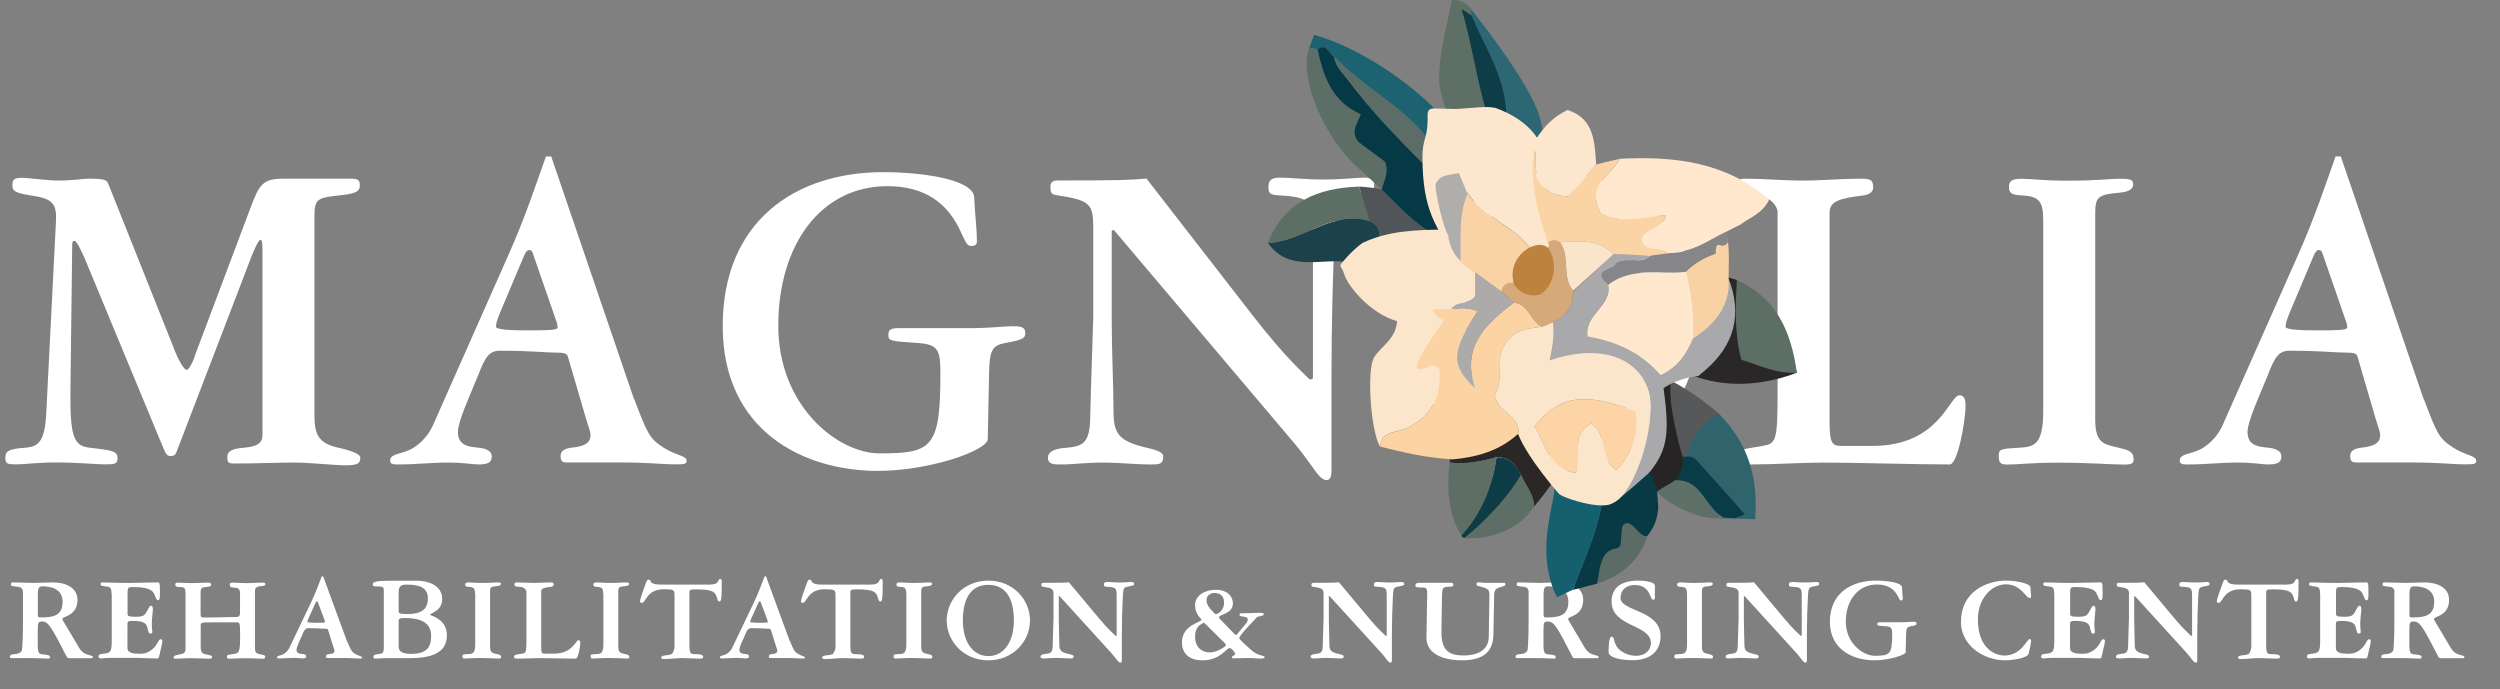 <?xml version="1.0" encoding="UTF-8"?><svg id="a" xmlns="http://www.w3.org/2000/svg" width="237.16" height="65.36" viewBox="0 0 237.16 65.36"><rect x="0" y="0" width="237.16" height="65.36" fill="#808080" stroke="none"/><defs><style>.b{fill:#f9d3a5;}.c{fill:#f8d2a5;}.d{fill:#fad4a5;}.e{fill:#fff;}.f{fill:#ffe8ce;}.g{fill:#fcd4a5;}.h{fill:#fcd4a3;}.i{fill:#fbe5ca;}.j{fill:#fbe6cc;}.k{fill:#fce6cd;}.l{fill:#30646c;}.m{fill:#acabaa;}.n{fill:#a9a9ab;}.o{fill:#b0adad;}.p{fill:#bd823d;}.q{fill:#d5a979;}.r{fill:#15606f;}.s{fill:#083a46;}.t{fill:#063946;}.u{fill:#0e3d48;}.v{fill:#0e3c46;}.w{fill:#1c6270;}.x{fill:#1b414b;}.y{fill:#093c47;}.z{fill:#868688;}.aa{fill:#5b6d66;}.ab{fill:#5a6c65;}.ac{fill:#565859;}.ad{fill:#5c6e66;}.ae{fill:#2a2728;}.af{fill:#2a2726;}.ag{fill:#2c6773;}.ah{fill:#262425;}.ai{fill:#5e6f66;}.aj{fill:#5e6e65;}.ak{fill:#5d6f67;}.al{fill:#5d6e66;}.am{fill:#5d6e65;}.an{fill:#4f5559;}</style></defs><g><path class="e" d="M16.5,33.1c.42,1.01,.92,1.98,1.21,1.98,.38,0,1.09-2.11,.67-1.06l5.43-14.43c.79-2.11,1.17-2.64,3.05-2.64h6.43c.75,0,.84,.18,.84,.66,0,.44-.17,.75-1.88,.92-2.09,.22-2.42,.31-2.42,1.94v19.01c0,1.85,.5,2.6,2.26,2.99,1.42,.31,2.09,.66,2.09,.92,0,.57-.21,.75-1.42,.75-1.04,0-3.34-.26-4.85-.26-1.59,0-3.55,.09-5.68,.09-.5,0-.67-.04-.67-.62s.5-.79,1.63-.88c1.5-.13,1.71-.66,1.71-1.19V23.94c0-.88-.04-1.19-.17-1.19-.21,0-.63,.88-1.21,2.46l-6.77,17.65c-.13,.35-.29,.4-.58,.4-.33,0-.46-.22-.71-.84l-7.19-17.34c-.33-.84-.96-2.24-1.21-2.24-.21,0-.21,.26-.21,.44l-.17,13.95c-.04,4.31,.38,5.06,1.8,5.24,2.3,.26,2.67,.35,2.67,1.01,0,.57-.33,.57-1.29,.57-.79,0-2.42-.18-4.55-.18-1.84,0-2.8,.18-3.84,.18-.71,0-.96-.04-.96-.57,0-.66,.17-.88,1.92-1.01,1.13-.09,1.84-.48,1.96-3.3l.92-18.17c.08-1.67-.29-2.16-2.38-2.46-1.67-.26-1.75-.48-1.75-1.01,0-.4,.08-.66,.88-.66,.71,0,2.38,.26,3.47,.26,1.34,0,2.38-.18,2.8-.18,1.67,0,1.8,.13,1.96,.53l6.23,15.62Z"/><path class="e" d="M60.16,37.85c1.25,3.26,1.42,3.74,2.8,4.62,1.17,.75,2.17,.75,2.17,1.23,0,.31-.17,.35-1,.35-1.42,0-2.38-.18-5.31-.18h-5.01c-.38,0-.63-.04-.63-.62,0-.48,.38-.7,1.09-.79,.96-.09,1.75-.35,1.75-1.14,0-.44-.25-.97-.42-1.58l-1.71-5.85c-.08-.31-.21-.44-1.13-.44-1.04,0-2.42-.18-5.31-.18-1.04,0-1.42,.57-2.09,2.33-.75,1.85-1.92,4.36-1.92,5.37,0,1.28,.96,1.41,1.96,1.5,.42,.04,1.25,.18,1.25,.84,0,.57-.38,.75-1.29,.75-.5,0-1.34-.18-2.88-.18-1.67,0-2.92,.18-4.76,.18-.42,0-.71-.04-.71-.35,0-.75,1.17-.57,2.21-1.23,.84-.53,1.46-1.28,1.84-2.11l7.14-16.11c1.63-3.65,2.63-6.73,3.59-9.42h.5l7.85,23.01Zm-9.65-13.91c-.08-.22-.25-.22-.33-.22-.17,0-.38,.26-.5,.62l-2.3,5.46c-.17,.44-.33,.84-.33,1.19,0,.31,1.63,.35,3.01,.35,1.63,0,2.84,0,2.84-.26,0-.18-.04-.35-.08-.48l-2.3-6.64Z"/><path class="e" d="M93.71,41.63c-.04,1.14-5.6,3.04-10.44,3.04-7.1,0-14.71-3.83-14.71-13.73s6.81-14.61,15.25-14.61c3.38,0,8.56,.62,8.61,2.42,.04,1.41,.25,2.77,.25,4.18,0,.26-.17,.4-.5,.4-.38,0-.46-.09-1.04-1.36-1.17-2.6-3.3-4.31-6.94-4.31-6.35,0-10.36,5.59-10.36,13.25s5.68,12.1,9.61,12.1c4.93,0,5.77-.48,5.77-7.48,0-2.24-.13-2.86-2.13-2.99-2.76-.18-2.8-.22-2.8-.79,0-.48,.21-.62,1.04-.62h6.81c1.75,0,3.13-.18,3.84-.18,.75,0,1.29,0,1.29,.66,0,.44-.17,.62-1.84,.92-1.21,.22-1.55,.57-1.59,2.73l-.13,6.38Z"/><path class="e" d="M103.7,21.3c0-2.02-.5-2.33-3.38-2.77-.58-.09-.67-.18-.67-.79,0-.31,.08-.62,.67-.62,5.93,0,6.85-.04,8.44-.18l10.11,13.03c3.09,3.96,4.55,5.19,5.14,5.81,.17,.18,.25,.22,.33,.22,.12,0,.21-.09,.21-.18v-14.13c0-2.68-.29-2.99-3.34-3.17-.75-.04-.88-.22-.88-.75s.12-.92,1.09-.92,2.55,.18,3.89,.18c2.26,0,3.43-.18,4.09-.18s.96,.18,.96,.7c0,.44-.08,.53-2.3,.97-1.13,.22-1.3,.7-1.42,3.08-.21,4.27-.33,9.24-.33,14.3v8.76c0,.7-.21,.88-.46,.88-.75,0-1.21-1.28-3.09-3.52l-17.05-20.15c-.08-.09-.25-.04-.25,.09v8.14c0,3.48,.17,6.25,.17,8.89,0,2.16,.5,2.86,3.13,3.48,1.17,.26,1.59,.48,1.59,.84,0,.75-.42,.75-1.17,.75-1.5,0-2.97-.18-4.51-.18-1.75,0-2.84,.18-4.01,.18-.71,0-1.25,0-1.25-.66,0-.48,.5-.84,1.71-.92,1.55-.13,2.26-.4,2.3-2.82,.04-2.42,.29-9.07,.29-9.59v-8.76Z"/><path class="e" d="M147.45,16.33c8.27,0,13.79,6.87,13.79,14.17s-5.52,14.17-13.79,14.17-13.79-6.87-13.79-14.17,5.51-14.17,13.79-14.17Zm0,26.84c4.93,0,8.44-4.75,8.44-12.67,0-9.07-3.51-12.67-8.44-12.67s-8.44,3.61-8.44,12.67c0,7.92,3.51,12.67,8.44,12.67Z"/><path class="e" d="M168.63,20.07c0-.35-.58-1.54-2.21-1.54-1.46,0-1.67-.44-1.67-.88,0-.48,.25-.7,.75-.7,1.84,0,3.68,.18,5.52,.18s3.68-.18,5.51-.18c.88,0,1.17,.09,1.17,.84,0,.31-.25,.66-.92,.75-2.09,.26-3.22,.48-3.22,1.63v19.67c0,2.24,.21,2.46,1.17,2.46h2.92c6.35,0,7.27-4.8,8.23-4.8,.29,0,.58,.13,.58,.97,0,1.5-.75,5.59-1.5,5.59-3.26,0-9.07-.18-12.03-.18-1.88,0-4.6,.18-6.89,.18-1.09,0-1.5,0-1.5-.75,0-.7,1.29-.75,2.67-1.01,1.29-.22,1.42-.44,1.42-5.28V20.07Z"/><path class="e" d="M193.83,21c0-1.8-.29-2.38-2-2.46-1.04-.04-1.25-.26-1.25-.79s.21-.79,1.17-.79,2.13,.18,4.18,.18c3.38,0,3.89-.18,5.26-.18,1,0,1.17,.13,1.17,.53s-.33,.7-1.3,.79c-2.13,.18-2.3,.44-2.3,2.11v19.36c0,2.29,.75,2.38,2.26,2.73,.88,.22,1.38,.35,1.38,1.06,0,.4-.08,.53-.96,.53-1.13,0-3.22-.18-6.27-.18-2.38,0-3.68,.18-4.85,.18-.63,0-.71-.31-.71-.84,0-.62,.17-.66,1.84-.75,1.42-.09,2.38-.13,2.38-3.48V21Z"/><path class="e" d="M229.93,37.85c1.25,3.26,1.42,3.74,2.8,4.62,1.17,.75,2.17,.75,2.17,1.23,0,.31-.17,.35-1,.35-1.42,0-2.38-.18-5.31-.18h-5.01c-.38,0-.63-.04-.63-.62,0-.48,.38-.7,1.09-.79,.96-.09,1.75-.35,1.75-1.14,0-.44-.25-.97-.42-1.58l-1.71-5.85c-.08-.31-.21-.44-1.13-.44-1.04,0-2.42-.18-5.31-.18-1.04,0-1.42,.57-2.09,2.33-.75,1.85-1.92,4.36-1.92,5.37,0,1.28,.96,1.41,1.96,1.5,.42,.04,1.25,.18,1.25,.84,0,.57-.38,.75-1.29,.75-.5,0-1.34-.18-2.88-.18-1.67,0-2.92,.18-4.76,.18-.42,0-.71-.04-.71-.35,0-.75,1.17-.57,2.21-1.23,.84-.53,1.46-1.28,1.84-2.11l7.14-16.11c1.63-3.65,2.63-6.73,3.59-9.42h.5l7.85,23.01Zm-9.65-13.91c-.08-.22-.25-.22-.33-.22-.17,0-.38,.26-.5,.62l-2.3,5.46c-.17,.44-.33,.84-.33,1.19,0,.31,1.63,.35,3.01,.35,1.63,0,2.84,0,2.84-.26,0-.18-.04-.35-.08-.48l-2.3-6.64Z"/></g><g><path class="e" d="M2.18,56.2c0-.35-.2-.5-.42-.53-.68-.07-.72-.08-.72-.22,0-.17,.06-.2,.24-.2,.52,0,1.69,.05,1.92,.05,.19,0,1.33-.05,1.84-.05,1.05,0,2.31,.41,2.31,1.66,0,1.53-1.43,1.56-1.43,1.79,0,.09,.04,.15,.11,.27l1.51,2.54c.2,.33,.48,.5,.73,.58,.48,.13,.53,.14,.53,.22,0,.09-.01,.13-.12,.13h-2.12c-.08,0-.18-.04-.23-.13-.22-.43-.46-.88-.53-1.02-1.1-2.17-1.37-2.33-1.81-2.33-.36,0-.41,.05-.41,.97v1.3c0,.6,.11,.81,.35,.83,.69,.07,.81,.12,.81,.26,0,.13-.06,.16-.19,.16-.42,0-.67-.05-1.72-.05H1.2c-.23,0-.26-.01-.26-.14,0-.15,.11-.21,.37-.23,.23-.02,.79-.05,.79-.54,0-.24,.08-.62,.08-2.62v-2.7Zm1.41,2.12c0,.22,.06,.25,.22,.25,1.07,0,2.13-.06,2.13-1.48,0-1.27-1.17-1.47-1.93-1.47-.37,0-.42,.27-.42,.81v1.89Z"/><path class="e" d="M10.58,56.35c0-.28,0-.67-.38-.7-.61-.06-.66-.11-.66-.23,0-.14,.05-.17,.24-.17,.52,0,1.05,.05,2.52,.05,.77,0,1.58-.05,2.61-.05,.24,0,.26,.02,.26,.97,0,.45,0,.72-.18,.72-.19,0-.2-.34-.44-.73-.22-.35-.89-.52-1.9-.52-.53,0-.55,.04-.55,.68v1.82c0,.24,.05,.32,.77,.32s.84-.15,.99-.39c.19-.28,.29-.66,.47-.66s.17,.31,.17,.34c0,.27-.1,.9-.1,1.35,0,.48,.05,.69,.05,.79,0,.11-.04,.16-.18,.16s-.17-.05-.3-.6c-.08-.35-.33-.6-1.39-.6-.44,0-.49,.06-.49,.35v2.25c0,.43,.58,.52,1.13,.52,.5,0,.67-.08,.91-.21,.84-.46,.84-1.17,1.11-1.17,.16,0,.16,.12,.16,.22,0,.16-.14,.62-.19,.9-.05,.26-.13,.7-.23,.7-1.03,0-1.49-.05-1.95-.05h-2.56c-.59,0-.75,.05-.85,.05-.16,0-.28-.04-.28-.18,0-.23,.26-.23,.36-.25,.79-.09,.9-.13,.9-1.3v-4.4Z"/><path class="e" d="M19.03,61.33c0,.66,.31,.7,.43,.73,.61,.12,.65,.15,.65,.25,0,.13-.04,.18-.29,.18-.2,0-.92-.05-1.81-.05-.67,0-1.04,.05-1.38,.05-.12,0-.16-.06-.16-.16s.07-.15,.63-.26c.28-.05,.5-.13,.5-.52v-5.3c0-.33-.04-.56-.48-.56-.4,0-.49-.06-.49-.23,0-.15,.05-.19,.23-.19,.36,0,.83,.05,1.33,.05,.41,0,1.02-.05,1.44-.05,.24,0,.4,.01,.4,.2,0,.15-.14,.19-.56,.22-.37,.04-.44,.16-.44,.52v1.99c0,.32,.06,.38,.23,.38,1.69,0,2.43-.05,3.16-.05,.3,0,.35-.19,.35-.35v-1.92c0-.6-.48-.48-.77-.54-.12-.02-.2-.09-.2-.26,0-.13,.07-.19,.29-.19,.36,0,.83,.05,1.33,.05,.41,0,1.02-.05,1.44-.05,.25,0,.31,.01,.31,.14,0,.26-.52,.13-.79,.28-.11,.06-.19,.16-.19,.34v5.34c0,.42,0,.61,.5,.7,.37,.07,.47,.09,.47,.26,0,.14-.07,.16-.3,.16-.33,0-.71-.05-1.38-.05-.89,0-1.59,.05-1.76,.05-.14,0-.19-.06-.19-.21,0-.13,.02-.15,.47-.21,.71-.09,.78-.15,.78-1.77,0-1.21-.04-1.26-.31-1.26h-2.58c-.74,0-.85,.02-.85,.32v1.98Z"/><path class="e" d="M32.93,60.82c.36,.87,.41,1,.8,1.23,.34,.2,.62,.2,.62,.33,0,.08-.05,.09-.29,.09-.41,0-.68-.05-1.52-.05h-1.44c-.11,0-.18-.01-.18-.16,0-.13,.11-.19,.31-.21,.28-.02,.5-.09,.5-.31,0-.12-.07-.26-.12-.42l-.49-1.56c-.02-.08-.06-.12-.32-.12-.3,0-.69-.05-1.52-.05-.3,0-.41,.15-.6,.62-.22,.49-.55,1.16-.55,1.43,0,.34,.28,.38,.56,.4,.12,.01,.36,.05,.36,.22,0,.15-.11,.2-.37,.2-.14,0-.38-.05-.83-.05-.48,0-.84,.05-1.37,.05-.12,0-.2-.01-.2-.09,0-.2,.34-.15,.63-.33,.24-.14,.42-.34,.53-.56l2.05-4.29c.47-.97,.75-1.79,1.03-2.51h.14l2.25,6.14Zm-2.77-3.71c-.02-.06-.07-.06-.1-.06-.05,0-.11,.07-.14,.16l-.66,1.46c-.05,.12-.1,.22-.1,.32,0,.08,.47,.09,.86,.09,.47,0,.81,0,.81-.07,0-.05-.01-.09-.02-.13l-.66-1.77Z"/><path class="e" d="M39.49,55.08c1.15,0,2.46,.46,2.46,1.76,0,1.14-1.15,1.31-1.15,1.48,0,.09,1.59,.35,1.59,1.95,0,1.34-.92,2.16-3.46,2.16h-2.12c-.53,0-.91,.05-1.2,.05-.17,0-.18-.07-.18-.19,0-.15,.11-.21,.38-.23,.57-.05,.6-.15,.6-.74v-5.27c0-.33-.04-.42-.58-.42-.42,0-.47-.04-.47-.2,0-.33,.73-.34,2.18-.34h1.94Zm-1.67,2.89c0,.18,0,.28,.83,.28,1.62,0,1.94-.69,1.94-1.49,0-1.15-1.02-1.3-2.06-1.3-.5,0-.71,.18-.71,.69v1.82Zm0,3.37c0,.4,.25,.69,1.15,.69,1.49,0,1.93-.6,1.93-1.7,0-1.43-1.26-1.7-2.49-1.7-.5,0-.59,.07-.59,.28v2.43Z"/><path class="e" d="M45.06,56.33c0-.48-.08-.63-.57-.66-.3-.01-.36-.07-.36-.21s.06-.21,.34-.21,.61,.05,1.2,.05c.97,0,1.11-.05,1.51-.05,.29,0,.34,.04,.34,.14s-.1,.19-.37,.21c-.61,.05-.66,.12-.66,.56v5.16c0,.61,.22,.63,.65,.73,.25,.06,.4,.09,.4,.28,0,.11-.02,.14-.28,.14-.32,0-.92-.05-1.8-.05-.68,0-1.05,.05-1.39,.05-.18,0-.2-.08-.2-.22,0-.16,.05-.18,.53-.2,.41-.02,.68-.04,.68-.93v-4.8Z"/><path class="e" d="M49.92,56.08c0-.09-.17-.41-.64-.41-.42,0-.48-.12-.48-.23,0-.13,.07-.19,.22-.19,.53,0,1.05,.05,1.58,.05s1.05-.05,1.58-.05c.25,0,.34,.02,.34,.22,0,.08-.07,.18-.26,.2-.6,.07-.92,.13-.92,.43v5.25c0,.6,.06,.66,.34,.66h.84c1.82,0,2.08-1.28,2.36-1.28,.08,0,.17,.04,.17,.26,0,.4-.22,1.49-.43,1.49-.93,0-2.6-.05-3.45-.05-.54,0-1.32,.05-1.98,.05-.31,0-.43,0-.43-.2,0-.19,.37-.2,.77-.27,.37-.06,.41-.12,.41-1.41v-4.52Z"/><path class="e" d="M57.22,56.33c0-.48-.08-.63-.57-.66-.3-.01-.36-.07-.36-.21s.06-.21,.34-.21,.61,.05,1.2,.05c.97,0,1.11-.05,1.51-.05,.29,0,.34,.04,.34,.14s-.1,.19-.37,.21c-.61,.05-.66,.12-.66,.56v5.16c0,.61,.22,.63,.65,.73,.25,.06,.4,.09,.4,.28,0,.11-.02,.14-.28,.14-.32,0-.92-.05-1.8-.05-.68,0-1.05,.05-1.39,.05-.18,0-.2-.08-.2-.22,0-.16,.05-.18,.53-.2,.41-.02,.68-.04,.68-.93v-4.8Z"/><path class="e" d="M67.25,55.46c1.15,0,.75-.54,1.08-.54,.1,0,.14,.07,.14,.33,0,1.69-.07,1.81-.23,1.81-.1,0-.14-.07-.18-.19-.18-.75-.42-.96-2.08-.96-.5,0-.58,.05-.58,.28v5.04c0,.58,.06,.82,.4,.82,.71,0,.91,.09,.91,.25,0,.16-.12,.18-.35,.18-.37,0-1.26-.05-1.63-.05-.57,0-1.16,.09-1.74,.09-.24,0-.26-.06-.26-.15,0-.26,.62-.15,.98-.32,.13-.06,.28-.47,.28-.67v-4.8c0-.63-.02-.66-.92-.68-1.74-.05-1.78,1.29-2.18,1.29-.14,0-.17-.06-.17-.13,0-.29,.32-1.07,.54-1.71,.11-.32,.16-.36,.29-.36,.32,0-.12,.47,1.17,.47h4.53Z"/><path class="e" d="M74.94,60.82c.36,.87,.41,1,.8,1.23,.34,.2,.62,.2,.62,.33,0,.08-.05,.09-.29,.09-.41,0-.68-.05-1.52-.05h-1.44c-.11,0-.18-.01-.18-.16,0-.13,.11-.19,.31-.21,.28-.02,.5-.09,.5-.31,0-.12-.07-.26-.12-.42l-.49-1.56c-.02-.08-.06-.12-.32-.12-.3,0-.69-.05-1.52-.05-.3,0-.41,.15-.6,.62-.22,.49-.55,1.16-.55,1.43,0,.34,.28,.38,.56,.4,.12,.01,.36,.05,.36,.22,0,.15-.11,.2-.37,.2-.14,0-.38-.05-.83-.05-.48,0-.84,.05-1.37,.05-.12,0-.2-.01-.2-.09,0-.2,.34-.15,.63-.33,.24-.14,.42-.34,.53-.56l2.05-4.29c.47-.97,.75-1.79,1.03-2.51h.14l2.25,6.14Zm-2.77-3.71c-.02-.06-.07-.06-.1-.06-.05,0-.11,.07-.14,.16l-.66,1.46c-.05,.12-.1,.22-.1,.32,0,.08,.47,.09,.86,.09,.47,0,.81,0,.81-.07,0-.05-.01-.09-.02-.13l-.66-1.77Z"/><path class="e" d="M82.52,55.46c1.15,0,.75-.54,1.08-.54,.1,0,.14,.07,.14,.33,0,1.69-.07,1.81-.23,1.81-.1,0-.14-.07-.18-.19-.18-.75-.42-.96-2.08-.96-.5,0-.58,.05-.58,.28v5.04c0,.58,.06,.82,.4,.82,.71,0,.91,.09,.91,.25,0,.16-.12,.18-.35,.18-.37,0-1.26-.05-1.63-.05-.58,0-1.16,.09-1.74,.09-.24,0-.26-.06-.26-.15,0-.26,.62-.15,.98-.32,.13-.06,.28-.47,.28-.67v-4.8c0-.63-.02-.66-.92-.68-1.74-.05-1.79,1.29-2.18,1.29-.14,0-.17-.06-.17-.13,0-.29,.32-1.07,.54-1.71,.11-.32,.16-.36,.29-.36,.32,0-.12,.47,1.17,.47h4.53Z"/><path class="e" d="M85.97,56.33c0-.48-.08-.63-.57-.66-.3-.01-.36-.07-.36-.21s.06-.21,.34-.21,.61,.05,1.2,.05c.97,0,1.11-.05,1.51-.05,.29,0,.33,.04,.33,.14s-.1,.19-.37,.21c-.61,.05-.66,.12-.66,.56v5.16c0,.61,.22,.63,.65,.73,.25,.06,.4,.09,.4,.28,0,.11-.02,.14-.28,.14-.32,0-.92-.05-1.8-.05-.68,0-1.05,.05-1.39,.05-.18,0-.2-.08-.2-.22,0-.16,.05-.18,.53-.2,.41-.02,.68-.04,.68-.93v-4.8Z"/><path class="e" d="M93.76,55.08c2.37,0,3.95,1.83,3.95,3.78s-1.58,3.78-3.95,3.78-3.95-1.83-3.95-3.78,1.58-3.78,3.95-3.78Zm0,7.16c1.41,0,2.42-1.27,2.42-3.38,0-2.42-1.01-3.38-2.42-3.38s-2.42,.96-2.42,3.38c0,2.11,1.01,3.38,2.42,3.38Z"/><path class="e" d="M99.95,56.41c0-.54-.14-.62-.97-.74-.17-.02-.19-.05-.19-.21,0-.08,.02-.17,.19-.17,1.7,0,1.96-.01,2.42-.05l2.9,3.47c.89,1.06,1.31,1.38,1.47,1.55,.05,.05,.07,.06,.1,.06,.04,0,.06-.02,.06-.05v-3.77c0-.72-.08-.8-.96-.84-.22-.01-.25-.06-.25-.2s.04-.25,.31-.25,.73,.05,1.11,.05c.65,0,.98-.05,1.17-.05s.28,.05,.28,.19c0,.12-.02,.14-.66,.26-.32,.06-.37,.19-.41,.82-.06,1.14-.1,2.46-.1,3.81v2.33c0,.19-.06,.24-.13,.24-.22,0-.35-.34-.89-.94l-4.89-5.37s-.07-.01-.07,.02v2.17c0,.93,.05,1.67,.05,2.37,0,.58,.14,.76,.9,.93,.34,.07,.46,.13,.46,.22,0,.2-.12,.2-.34,.2-.43,0-.85-.05-1.29-.05-.5,0-.81,.05-1.15,.05-.2,0-.36,0-.36-.18,0-.13,.14-.22,.49-.25,.44-.04,.65-.11,.66-.75,.01-.64,.08-2.42,.08-2.56v-2.33Z"/><path class="e" d="M118,62.43c-.38,0-.62,.02-.89,.02-.23,0-.25-.01-.25-.06,0-.22,.3-.18,.3-.36,0-.14-.31-.55-.53-.55-.29,0-.87,1.16-2.56,1.16-1.43,0-1.95-.84-1.95-1.68,0-1.7,1.86-1.92,1.86-2.17,0-.12-.61-.45-.61-1.4,0-.87,.89-1.44,1.95-1.44,1.38,0,1.64,.9,1.64,1.28,0,1.03-1.32,1.02-1.32,1.35,0,.05,.04,.09,.11,.16l1.35,1.4c.06,.05,.11,.09,.14,.09,.06,0,.13-.08,.18-.14l.72-.87c.12-.13,.23-.28,.23-.47,0-.11-.07-.16-.17-.2-.28-.09-.61-.04-.61-.23,0-.12,.02-.14,.19-.14,.59,0,1.56-.05,1.7-.05,.07,0,.42,.01,.42,.12,0,.21-.55,.19-.67,.31l-.74,.79c-.5,.52-.93,1.04-.93,1.18,0,.13,.61,.65,1.13,1.13,.65,.61,1.28,.48,1.28,.69,0,.11-.29,.13-.46,.13-.25,0-.52-.05-.72-.05h-.79Zm-3.77-3.37c-.58,.26-.86,.61-.86,1.35,0,.96,.61,1.48,1.4,1.48,.68,0,1.48-.54,1.53-.69,.01-.04-.01-.08-.02-.09l-2.05-2.04Zm.91-.95c.06,.06,.11,.15,.19,.15,.28,0,.79-.43,.79-1.06,.01-.93-.73-.95-.92-.95-.43,0-.75,.32-.75,.67,0,.41,.32,.87,.69,1.18Z"/><path class="e" d="M125.57,56.41c0-.54-.14-.62-.97-.74-.17-.02-.19-.05-.19-.21,0-.08,.02-.17,.19-.17,1.7,0,1.96-.01,2.42-.05l2.9,3.47c.89,1.06,1.31,1.38,1.47,1.55,.05,.05,.07,.06,.1,.06,.04,0,.06-.02,.06-.05v-3.77c0-.72-.08-.8-.96-.84-.22-.01-.25-.06-.25-.2s.04-.25,.31-.25,.73,.05,1.11,.05c.65,0,.98-.05,1.17-.05s.28,.05,.28,.19c0,.12-.02,.14-.66,.26-.32,.06-.37,.19-.41,.82-.06,1.14-.1,2.46-.1,3.81v2.33c0,.19-.06,.24-.13,.24-.22,0-.35-.34-.89-.94l-4.89-5.37s-.07-.01-.07,.02v2.17c0,.93,.05,1.67,.05,2.37,0,.58,.14,.76,.9,.93,.34,.07,.46,.13,.46,.22,0,.2-.12,.2-.34,.2-.43,0-.85-.05-1.29-.05-.5,0-.81,.05-1.15,.05-.2,0-.36,0-.36-.18,0-.13,.14-.22,.49-.25,.44-.04,.65-.11,.66-.75,.01-.64,.08-2.42,.08-2.56v-2.33Z"/><path class="e" d="M135.39,56.27c.01-.35-.05-.53-.37-.53-.74,0-.75-.06-.75-.2,0-.23,.2-.25,.42-.25h2.93c.22,0,.25,.06,.25,.21,0,.12-.04,.14-.41,.16-.59,.01-.66,.05-.67,1.04l-.05,3.13c-.04,1.97,.79,2.35,2.13,2.35,1.2,0,2.34-.45,2.36-1.76l.06-3.95c.01-.43-.04-.62-.8-.81-.37-.09-.43-.12-.43-.22,0-.12,.05-.2,.23-.2,.17,0,.38,.05,.57,.05h1.84c.1,0,.1,.08,.1,.13,0,.14-.02,.15-.38,.25-.52,.14-.67,.28-.68,.81l-.07,3.74c-.04,1.67-1.02,2.42-3.02,2.42-.99,0-3.37-.25-3.33-2.19l.07-4.18Z"/><path class="e" d="M145.02,56.2c0-.35-.2-.5-.42-.53-.68-.07-.72-.08-.72-.22,0-.17,.06-.2,.24-.2,.52,0,1.69,.05,1.92,.05,.19,0,1.33-.05,1.84-.05,1.05,0,2.31,.41,2.31,1.66,0,1.53-1.43,1.56-1.43,1.79,0,.09,.04,.15,.11,.27l1.51,2.54c.2,.33,.48,.5,.73,.58,.48,.13,.53,.14,.53,.22,0,.09-.01,.13-.12,.13h-2.12c-.08,0-.18-.04-.23-.13-.22-.43-.46-.88-.53-1.02-1.1-2.17-1.37-2.33-1.81-2.33-.36,0-.41,.05-.41,.97v1.3c0,.6,.11,.81,.35,.83,.69,.07,.81,.12,.81,.26,0,.13-.06,.16-.19,.16-.42,0-.67-.05-1.72-.05h-1.64c-.23,0-.26-.01-.26-.14,0-.15,.11-.21,.37-.23,.23-.02,.79-.05,.79-.54,0-.24,.08-.62,.08-2.62v-2.7Zm1.41,2.12c0,.22,.06,.25,.22,.25,1.07,0,2.13-.06,2.13-1.48,0-1.27-1.17-1.47-1.93-1.47-.37,0-.42,.27-.42,.81v1.89Z"/><path class="e" d="M156.98,56.71c0,.13-.05,.19-.16,.19-.3,0-.26-1.4-1.7-1.4-1.08,0-1.39,.68-1.39,1.22,0,1.3,3.8,1.12,3.8,3.65,0,.83-.41,2.26-2.69,2.26-1.04,0-2.24-.25-2.24-.75s.01-1.48,.29-1.48,.16,.56,.58,1.07c.29,.35,.96,.74,1.69,.74,1.01,0,1.45-.6,1.45-1.21,0-1.79-3.73-1.49-3.73-3.94,0-1.2,.8-1.98,2.49-1.98,.86,0,1.62,.16,1.62,.48v1.15Z"/><path class="e" d="M160.03,56.33c0-.48-.08-.63-.57-.66-.3-.01-.36-.07-.36-.21s.06-.21,.34-.21,.61,.05,1.2,.05c.97,0,1.11-.05,1.51-.05,.29,0,.33,.04,.33,.14s-.1,.19-.37,.21c-.61,.05-.66,.12-.66,.56v5.16c0,.61,.22,.63,.65,.73,.25,.06,.4,.09,.4,.28,0,.11-.02,.14-.28,.14-.32,0-.92-.05-1.8-.05-.68,0-1.05,.05-1.39,.05-.18,0-.2-.08-.2-.22,0-.16,.05-.18,.53-.2,.41-.02,.68-.04,.68-.93v-4.8Z"/><path class="e" d="M164.94,56.41c0-.54-.14-.62-.97-.74-.17-.02-.19-.05-.19-.21,0-.08,.02-.17,.19-.17,1.7,0,1.96-.01,2.42-.05l2.9,3.47c.89,1.06,1.31,1.38,1.47,1.55,.05,.05,.07,.06,.1,.06,.04,0,.06-.02,.06-.05v-3.77c0-.72-.08-.8-.96-.84-.22-.01-.25-.06-.25-.2s.04-.25,.31-.25,.73,.05,1.11,.05c.65,0,.98-.05,1.17-.05s.28,.05,.28,.19c0,.12-.02,.14-.66,.26-.32,.06-.37,.19-.41,.82-.06,1.14-.1,2.46-.1,3.81v2.33c0,.19-.06,.24-.13,.24-.22,0-.35-.34-.89-.94l-4.89-5.37s-.07-.01-.07,.02v2.17c0,.93,.05,1.67,.05,2.37,0,.58,.14,.76,.9,.93,.34,.07,.46,.13,.46,.22,0,.2-.12,.2-.34,.2-.43,0-.85-.05-1.29-.05-.5,0-.81,.05-1.15,.05-.2,0-.36,0-.36-.18,0-.13,.14-.22,.49-.25,.44-.04,.65-.11,.66-.75,.01-.64,.08-2.42,.08-2.56v-2.33Z"/><path class="e" d="M180.81,61.83c-.01,.31-1.61,.81-3,.81-2.04,0-4.22-1.02-4.22-3.66s1.95-3.9,4.37-3.9c.97,0,2.46,.16,2.47,.65,.01,.38,.07,.74,.07,1.12,0,.07-.05,.11-.14,.11-.11,0-.13-.02-.3-.36-.33-.69-.95-1.15-1.99-1.15-1.82,0-2.97,1.49-2.97,3.53s1.63,3.23,2.75,3.23c1.41,0,1.65-.13,1.65-2,0-.6-.04-.76-.61-.8-.79-.05-.8-.06-.8-.21,0-.13,.06-.17,.3-.17h1.95c.5,0,.9-.05,1.1-.05,.22,0,.37,0,.37,.18,0,.12-.05,.16-.53,.25-.35,.06-.44,.15-.46,.73l-.04,1.7Z"/><path class="e" d="M186.03,58.98c0-2.86,2.42-3.9,4.3-3.9,.97,0,2.22,.27,2.28,.61,.02,.15,.07,.8,.07,.9,0,.08-.02,.14-.16,.14-.33,0-.8-1.3-2.23-1.3-1.34,0-2.66,1.33-2.66,3.32,0,3.04,1.92,3.44,2.5,3.44,1.64,0,2.14-1.57,2.42-1.57,.08,0,.13,.11,.13,.2,0,.13-.17,.93-.23,1.17-.12,.48-1.69,.65-2.24,.65-2.04,0-4.19-1.41-4.19-3.66Z"/><path class="e" d="M194.87,56.35c0-.28,0-.67-.38-.7-.61-.06-.66-.11-.66-.23,0-.14,.05-.17,.24-.17,.51,0,1.05,.05,2.52,.05,.77,0,1.58-.05,2.61-.05,.24,0,.26,.02,.26,.97,0,.45,0,.72-.18,.72-.19,0-.2-.34-.44-.73-.22-.35-.89-.52-1.91-.52-.53,0-.55,.04-.55,.68v1.82c0,.24,.05,.32,.77,.32s.84-.15,.99-.39c.19-.28,.29-.66,.47-.66s.17,.31,.17,.34c0,.27-.1,.9-.1,1.35,0,.48,.05,.69,.05,.79,0,.11-.04,.16-.18,.16s-.17-.05-.3-.6c-.08-.35-.34-.6-1.39-.6-.44,0-.49,.06-.49,.35v2.25c0,.43,.58,.52,1.13,.52,.5,0,.67-.08,.91-.21,.84-.46,.84-1.17,1.11-1.17,.16,0,.16,.12,.16,.22,0,.16-.14,.62-.19,.9-.05,.26-.13,.7-.23,.7-1.03,0-1.49-.05-1.95-.05h-2.56c-.59,0-.75,.05-.85,.05-.16,0-.28-.04-.28-.18,0-.23,.26-.23,.36-.25,.79-.09,.9-.13,.9-1.3v-4.4Z"/><path class="e" d="M201.97,56.41c0-.54-.14-.62-.97-.74-.17-.02-.19-.05-.19-.21,0-.08,.02-.17,.19-.17,1.7,0,1.96-.01,2.42-.05l2.9,3.47c.89,1.06,1.31,1.38,1.47,1.55,.05,.05,.07,.06,.1,.06,.04,0,.06-.02,.06-.05v-3.77c0-.72-.08-.8-.96-.84-.22-.01-.25-.06-.25-.2s.04-.25,.31-.25,.73,.05,1.11,.05c.65,0,.98-.05,1.17-.05s.28,.05,.28,.19c0,.12-.02,.14-.66,.26-.32,.06-.37,.19-.41,.82-.06,1.14-.1,2.46-.1,3.81v2.33c0,.19-.06,.24-.13,.24-.22,0-.35-.34-.89-.94l-4.89-5.37s-.07-.01-.07,.02v2.17c0,.93,.05,1.67,.05,2.37,0,.58,.14,.76,.9,.93,.34,.07,.46,.13,.46,.22,0,.2-.12,.2-.34,.2-.43,0-.85-.05-1.29-.05-.5,0-.81,.05-1.15,.05-.2,0-.36,0-.36-.18,0-.13,.14-.22,.49-.25,.44-.04,.65-.11,.66-.75,.01-.64,.08-2.42,.08-2.56v-2.33Z"/><path class="e" d="M216.83,55.46c1.15,0,.75-.54,1.08-.54,.1,0,.14,.07,.14,.33,0,1.69-.07,1.81-.23,1.81-.1,0-.14-.07-.18-.19-.18-.75-.42-.96-2.08-.96-.5,0-.58,.05-.58,.28v5.04c0,.58,.06,.82,.4,.82,.71,0,.91,.09,.91,.25,0,.16-.12,.18-.35,.18-.37,0-1.26-.05-1.63-.05-.58,0-1.16,.09-1.74,.09-.24,0-.26-.06-.26-.15,0-.26,.62-.15,.98-.32,.13-.06,.28-.47,.28-.67v-4.8c0-.63-.02-.66-.92-.68-1.74-.05-1.78,1.29-2.18,1.29-.14,0-.17-.06-.17-.13,0-.29,.32-1.07,.54-1.71,.11-.32,.16-.36,.29-.36,.32,0-.12,.47,1.17,.47h4.53Z"/><path class="e" d="M220.09,56.35c0-.28,0-.67-.38-.7-.61-.06-.66-.11-.66-.23,0-.14,.05-.17,.24-.17,.51,0,1.05,.05,2.52,.05,.77,0,1.58-.05,2.61-.05,.24,0,.26,.02,.26,.97,0,.45,0,.72-.18,.72-.19,0-.2-.34-.44-.73-.22-.35-.89-.52-1.91-.52-.53,0-.55,.04-.55,.68v1.82c0,.24,.05,.32,.77,.32s.84-.15,.99-.39c.19-.28,.29-.66,.47-.66s.17,.31,.17,.34c0,.27-.1,.9-.1,1.35,0,.48,.05,.69,.05,.79,0,.11-.04,.16-.18,.16s-.17-.05-.3-.6c-.08-.35-.34-.6-1.39-.6-.44,0-.49,.06-.49,.35v2.25c0,.43,.58,.52,1.13,.52,.5,0,.67-.08,.91-.21,.84-.46,.84-1.17,1.11-1.17,.16,0,.16,.12,.16,.22,0,.16-.14,.62-.19,.9-.05,.26-.13,.7-.23,.7-1.03,0-1.49-.05-1.95-.05h-2.56c-.59,0-.75,.05-.85,.05-.16,0-.28-.04-.28-.18,0-.23,.26-.23,.36-.25,.79-.09,.9-.13,.9-1.3v-4.4Z"/><path class="e" d="M227.16,56.2c0-.35-.2-.5-.42-.53-.68-.07-.72-.08-.72-.22,0-.17,.06-.2,.24-.2,.51,0,1.69,.05,1.92,.05,.19,0,1.33-.05,1.84-.05,1.05,0,2.31,.41,2.31,1.66,0,1.53-1.43,1.56-1.43,1.79,0,.09,.04,.15,.11,.27l1.51,2.54c.2,.33,.48,.5,.73,.58,.48,.13,.53,.14,.53,.22,0,.09-.01,.13-.12,.13h-2.12c-.08,0-.18-.04-.23-.13-.22-.43-.46-.88-.53-1.02-1.1-2.17-1.37-2.33-1.81-2.33-.36,0-.41,.05-.41,.97v1.3c0,.6,.11,.81,.35,.83,.69,.07,.81,.12,.81,.26,0,.13-.06,.16-.19,.16-.42,0-.67-.05-1.73-.05h-1.64c-.23,0-.26-.01-.26-.14,0-.15,.11-.21,.37-.23,.23-.02,.79-.05,.79-.54,0-.24,.08-.62,.08-2.62v-2.7Zm1.41,2.12c0,.22,.06,.25,.22,.25,1.07,0,2.13-.06,2.13-1.48,0-1.27-1.17-1.47-1.93-1.47-.37,0-.42,.27-.42,.81v1.89Z"/></g><path class="al" d="M124.21,4.52c.26,.05,.52,.1,.77,.16,.56,2.54,1.34,4.94,4.1,6.16-.32,.9-1.02,1.66-.19,2.65,.76,.57,1.7,1.26,2.49,1.85,.43,1.09-.16,1.85-.29,2.67-.6-.21,.6,.21,0,0-.62-.59-1.79-1.69-2.24-2.08-3.11-2.69-5.72-8.44-4.65-11.41Z"/><path class="w" d="M124.65,3.3c4.16,1.13,9.73,4.77,12.79,8.47,.83,.75,2.96,2.51,2.97,4.05,0,.47-.45,1.44-.44,1.91-.89-.32-1.79-.65-2.72-.98-1.62-5.71-7.16-7.55-10.66-11.36-.54-.23-.67-1.38-1.6-.71-.26-.05-.52-.1-.77-.16,.15-.41,.29-.81,.44-1.22Z"/><path class="ai" d="M141.76,12.89c-.38,1.26-.5,2.66-1.81,3.42,.82-1.66-.69-2.21-1.48-3.1-.84-.95-1.89-4.43-1.93-5.32-.11-2.69,.7-5.24,1.19-7.87,1.05-.11,1.62,.47,2.09,1.21-.07,.09-.14,.16-.23,.23-.2-.07-.39-.15-.59-.19-.04,0-.19,.17-.17,.23,1.05,3.78,1.48,7.73,2.94,11.4Z"/><path class="ag" d="M145.12,12.62c-1.62,.48-1.5-.58-2.25-.88,.26-3.87-3.09-9.5-3.29-10.3s0-.42,.23-.23c.11,.14,4.66,5.79,6.03,9.25,.29,.74,1.29,3.98-.73,2.15Z"/><path class="x" d="M130.76,22.75c-.84,.91-2.47,.69-2.96,2.09-2.57-.33-5.53,.99-7.52-1.79,3.33-.13,6.03-3.14,9.62-2.1,.82,.34,1.08,.96,.86,1.8Z"/><path class="am" d="M129.9,20.95c-3.59-1.05-6.29,1.96-9.62,2.1,1.54-3.95,4.75-5.21,8.65-5.35,.32,1.08,.65,2.17,.97,3.25Z"/><path class="an" d="M129.9,20.95c-.32-1.08-.65-2.17-.97-3.25,.39,.02,1.57,.1,2.16,.31,2.26,2.14,4.25,4.72,7.74,4.92,.27,.5,.54,1,.81,1.5-2.88-1.01-5.76-1.98-8.89-1.68,.22-.84-.04-1.45-.86-1.8Z"/><path class="t" d="M138.83,22.93c-3.5-.2-5.48-2.78-7.74-4.92,.13-.82,.72-1.58,.29-2.67-.8-.59-1.73-1.29-2.49-1.85-.83-.99-.13-1.75,.19-2.65-2.76-1.22-3.54-3.62-4.1-6.16,.94-.67,1.07,.48,1.6,.71,.09,.92,.78,1.49,1.28,2.17,3.32,4.45,7.43,8.16,11.3,12.09-.11,1.09-.22,2.19-.33,3.29Z"/><path class="aa" d="M139.17,19.64c-3.87-3.93-7.98-7.65-11.3-12.09-.51-.68-1.19-1.24-1.28-2.17,3.5,3.81,9.04,5.65,10.66,11.36,.93,.34,1.82,.66,2.72,.98,.11,.34,.21,.69,.32,1.03-.37,.3-.74,.59-1.11,.89Z"/><path class="u" d="M139.59,1.45c1.42,3.33,3.55,6.43,3.29,10.3-.74,.03-.86,.66-1.11,1.15-1.46-3.68-1.88-7.62-2.94-11.4-.02-.06-.2-.61-.15-.6,.2,.04,.72,.49,.92,.56Z"/><path class="ae" d="M160.07,35.42c2.78-2.38,2.87-9.25,2.87-9.25,0,0,1.15,.1,1.83,.4-.15,2.54,5.03,6.3,5.69,8.79-4.05,1.53-7.66,1.25-10.39,.06Z"/><path class="ah" d="M159.18,45.56c-.71,.4-1.42,.8-2.12,1.19,.02-1.35-1.74-1.8-2.2-2.9,2.53-3.79,1.92-4.15,1.81-8.37,.9,.21,1.37,.41,2.01,.72,.18,2.5,.57,4.73,1.37,7.08-.29,.76-.57,1.52-.86,2.28Z"/><path class="ac" d="M163.12,39.32c-.74,1.34-2.29,3.22-3.08,3.96-.39,.37-.41,.28-.43,.04,0,0,0,0,0,0-.06-.18-1.49-5.07-1.08-7.19,2.23,1.11,4.48,3.05,4.6,3.18,0,0,0,0,0,.01Z"/><path class="s" d="M152.1,46.36c1.12-.82,2.94-2.71,3.14-2.8,.16-.07,1.99,1.87,1.97,3.19,.03,.46,.07,.92,.1,1.38-.06,1.04-.4,1.98-1.09,2.77-.92-.08-2.46,.33-2.53,1.16-2.09,0-1.58,1.81-2.09,2.93-.05,.12,.04,.35-.1,.38s-1.52,.39-2.29,.59c1.14-3.15,2.7-6.17,2.88-9.6Z"/><path class="r" d="M147.4,45.7c.97-.47,1.89,.35,2.86,.11,.49,.61,1.22,.39,1.84,.53-.18,3.43-1.74,6.45-2.88,9.6-.49,.23-.98,.46-1.53,.72-1.53-3.15-1-6.26-.36-9.34,.12-.57,.19-1.07,.07-1.62Z"/><path class="af" d="M137.64,42.65c2.31-.2,4.34-.65,6.11-2.26,1.3,1.9,2.31,3.38,3.61,5.28-.48,.66-1.09,1.54-1.85,2.39,.02-1.17-.8-2-1.22-3-.49-.96-1.1-1.74-2.33-1.67-1.46,.38-2.92,.68-4.44,.49,0-.36,.12-.87,.12-1.23Z"/><path class="f" d="M153.67,15.06c5.14-.25,10.05,.27,14.16,3.88-.69,1.39-1.86,1.68-2.71,2.36-2.25,1.04-4.27,2.66-6.9,2.73-.61-.83-2.2,.07-2.47-1.36,.38-1.07,1.92-.83,2.29-2.26-2.17,.17-4.29,.88-6.16-.14-1.53-2.58,.91-3.6,1.78-5.2Z"/><path class="n" d="M163.43,26.45c.18-.02,.36-.03,.55-.03,1.32,3.43,.55,6.33-2.23,8.71-.21,.18-.43,.36-.64,.54-1.21,.13-2.32,.5-3.3,1.15,.55,4.06,.46,5.77-1.28,7.92-.06,.07-.13,.14-.2,.21-.45,.4-2.21,1.98-3.18,2.69-.62-.14-1.35,.08-1.84-.53,2.99-.76,5.95-6.47,5.11-9.87-.8-3.2-7.83-7.61-12.4,3.92,1.34-1.3,3.4-9.36,3.34-10.63,1.23-.57,1.9-1.5,1.88-2.86l3.85-3.6c1.16,.05,2.32,.11,3.48,.16-.92,.89-2.19,.15-3.27,.75-.07,.68-2.47,.52-.73,2,.38,2.02-2.27,2.78-1.97,4.91,2.68,.47,5.13,1.55,6.93,3.65,1.68-.78,2.45-2.05,3.05-3.46,2.12-1.3,3.07-3.18,2.85-5.65Z"/><path class="c" d="M159.92,25.82c.8-.83,2.29-3.18,3.98-3.18,.18,1.76,.08,2.16,.08,3.79,.21,2.47-1.28,4.39-3.4,5.68,.09-2.13-.13-4.23-.66-6.29Z"/><path class="d" d="M156.56,24.25c-1.16-.05-2.31-.11-3.47-.16-1.48-1.38-3.28-1.29-5.1-1.1-.38,0-.76,.01-1.14,.02-1.56-2.72-2.15-5.6-1.26-8.72,.28,.93-.13,2.01,.4,2.88,.65,1.07,1.68,1.44,2.81,1.46,.9-1.04,1.76-2.04,2.61-3.03,.75-.18,1.5-.36,2.25-.54-.87,1.6-3.31,2.62-1.78,5.2,1.87,1.01,3.99,.31,6.16,.14-.38,1.43-1.91,1.19-2.29,2.26,.27,1.43,1.86,.53,2.47,1.36-.56,.08-1.12,.15-1.67,.23Z"/><path class="l" d="M163.12,39.31c2.74,2.77,3.7,6.13,3.38,9.95-.67-.05-2.31-.06-3.53-.11,.32-.13,2.13-.2,2.57-.37-1.71-1.9-5.48-4.98-5.58-5.33s1.14-3.56,3.16-4.15Z"/><path class="z" d="M156.56,24.25c.56-.08,1.12-.15,1.67-.23,2.63-.07,3.33-1.02,5.57-2.06,0,.46,.13,.69,.13,1.01-.64,.94-1.16-.56-1.17,1.1-1.07,.38-2.05,.91-2.84,1.74-2.47,.28-5.12-.56-7.35,1.18-1.75-1.48,.66-1.32,.73-2,1.07-.61,2.35,.14,3.27-.75Z"/><path class="y" d="M159.6,43.32c.2,0,.4,0,.6-.01,.27,0,.53,.11,.71,.31,1.51,1.69,3.03,3.38,4.63,5.17-.37,.14-.66,.26-.93,.37l-1.13-.07c-1.74-.91-4.57-3.53-4.57-3.53,.43-.34,.88-1.27,.69-2.24Z"/><path class="ak" d="M158.91,45.56c2.55-.14,2.84,2.63,4.59,3.54-2.19,.46-5.67-1.54-6.27-2.44-.02-.15,1.12-.71,1.68-1.1Z"/><path class="ab" d="M151.51,55.37c.26-1.01,.13-3.09,1.84-3.35,.22-.03,.38-.22,.4-.45,.04-.49,.08-.96,.12-1.46,.03-.37,.43-.6,.75-.42,.59,.34,.93,1.14,1.62,1.2-.68,2.33-2.55,3.81-4.72,4.47Z"/><path class="j" d="M145.57,40.43c1.09,1.73,1.32,4.05,3.89,4.43,.75-1.52-.64-3.59,1.49-4.69,1.63,1.06,.73,3.38,2.4,4.42,1.48-1.66,2.19-3.44,1.82-5.54-4.76-1.89-7.17-1.59-9.6,1.38Zm1.77-9.89c.06,1.26,.04,1.93-.35,3.66,4.94-1.71,8.62-.16,9.42,3.04,.76,3.06-1.28,9.38-3.26,10.4-.25,.14-.57,.45-2.11,.23-1.31-.21-2.79-.72-3.14-1.01,0,0-2.99-3.37-3.89-5.7,.32-1.8-1.99-1.89-2.21-3.72,.7-1.14,.4-2.77,.53-3.84,.76-2.34,2.39-2.41,3.96-2.6,.35-.15,.7-.31,1.06-.46Z"/><path class="j" d="M130.91,42.37c-.9-1.56-1.28-7.39-.54-8.5,.75-1.12,2.05-1.73,2.16-3.41-2.4-.63-4.66-3.24-5.02-4.47-.19-.67-.5-.69-.28-.96s.91-1.16,2.01-1.98c2.5-1.19,5.19-1.25,7.88-1.27,.1,.96,2.2,3.64,2.85,4.07,0,.81,0,1.62,0,2.25-.7,.88-1.81,.38-2.29,1.19h-1.9l1.16,1.07c-.91,1.49-2.13,2.8-2.61,4.5,.79,.7,1.37-.86,2.19,.17,.18,2.5-.6,4.53-3.28,5.67-.84,.35-2.21,.19-2.32,1.66Z"/><path class="h" d="M146.29,31c-1.57,.19-3.2,.25-3.96,2.6-.13,1.07,.17,2.71-.53,3.84,.22,1.84,2.53,1.92,2.21,3.72-1.77,1.61-3.92,2.22-6.24,2.42-2.88-.21-4.59-.67-6.85-1.21,.1-1.46,1.48-1.3,2.32-1.66,2.68-1.14,3.46-3.17,3.28-5.67-.81-1.03-1.4,.53-2.19-.17,.49-1.7,1.7-3.01,2.61-4.5-.41-.16-.71-.41-1.06-.93-.04-.06,0-.14,.08-.14,.7,0,1.22,0,1.73,0,.82,.08,1.68-.22,2.46,.25-2.48,3.84-2.55,5.06-.21,7.29-1.36-4.01,1.05-6.12,3.66-8.13,1.45,.12,1.58,1.77,2.69,2.29Z"/><path class="v" d="M138.61,50.18c1.83-1.91,3.05-4.13,3.35-6.79,1.23-.08,1.84,.71,2.33,1.67-1.26,2.1-2.57,4.16-4.54,5.7-.63,.31-1.26,.61-1.14-.57Z"/><path class="ad" d="M138.89,51.04c1.97-1.54,4.14-3.88,5.4-5.98,.41,1,1.24,1.83,1.22,3-1.32,2.16-4.18,3.18-6.62,2.98Z"/><path class="aj" d="M137.52,43.88c1.52,.2,2.98-.11,4.44-.49-.3,2.66-1.49,5.48-3.32,7.4-1.32-1.94-1.38-4.7-1.12-6.91Z"/><path class="b" d="M139.97,25.87c-.75-.39-1.38-.97-1.42-1.1s-.49-4.82,.39-6.87c1.43,2.57,4.49,3.37,6.2,5.65-.57,1.09-1.57,1.97-1.55,3.34-.23,.49-.64,.72-1.16,.78-.82-.6-1.64-1.19-2.46-1.79Z"/><path class="q" d="M142.43,27.65c0-.52,.66-1,1.16-.78,.95,.03,1.33,1.36,2.51,1.04,1.35-1.24,1.69-2.7,.74-4.4-.05-.17,0-.5,0-.5,0,0,.56-.49,1.14-.02,1,1.37,.12,3.25,1.24,4.59,.05,1.42-.62,2.37-1.88,2.96-.35,.15-.71,.31-1.06,.46-1.1-.52-1.24-2.17-2.69-2.29-.39-.35-.78-.71-1.16-1.07Z"/><path class="k" d="M134.94,14.96c-.03-1.62,.47-1.92,.48-3.38,.07-.49-.22-1.29,.58-1.29,.71,.02,1.42,.04,2.13,.05,1.85-.1,2.78-.3,3.75-.1,1.49,.55,2.96,1.39,3.92,2.81,.76-1.11,1.58-1.99,2.91-2.62,2.54,.83,2.56,3.04,2.71,5.17-.86,.99-1.72,1.99-2.61,3.03-1.14-.02-2.17-.39-2.81-1.46-.53-.87-.12-1.95-.4-2.88-.89,3.13,1.26,8.72,1.26,8.72,0,0,.15,.22,0,.5l-1.71,.02c-1.71-2.27-4.76-3.07-6.2-5.65l.18,.3c-.88,.2-.7,6.6-.7,6.6-2.23-3.13-3.48-4.86-3.49-9.83Z"/><path class="o" d="M139.21,18.41c-.88,2.05-.62,4.22-.65,6.36-.7-.67-1.08-1.5-1.18-2.47-.37-.33-1.39-4.54-1.17-4.9,.44-.87,1.31-.78,2.19-.98,.27,.67,.54,1.33,.81,1.98Z"/><path class="p" d="M146.85,23.51c1.15,1.72,.35,3.84-.74,4.4-.96,.38-2.18-.25-2.51-1.04-.7-2.53,2.11-4.36,3.25-3.36Z"/><path class="f" d="M159.92,25.82c.53,2.06,.74,4.16,.66,6.29-.6,1.41-1.37,2.68-3.05,3.46-1.8-2.11-4.25-3.19-6.93-3.65-.3-2.13,2.36-2.89,1.97-4.91,2.24-1.74,4.89-.9,7.36-1.18Z"/><path class="i" d="M149.23,27.58c-1.11-1.34-.24-3.22-1.24-4.59,1.82-.19,3.62-.28,5.1,1.1-1.29,1.16-2.57,2.33-3.86,3.49Z"/><path class="m" d="M142.43,27.65c.39,.36,.77,.71,1.16,1.07-2.62,2.01-5.02,4.12-3.66,8.13-2.34-2.22-2.28-3.45,.21-7.29-.78-.47-1.64-.18-2.46-.25,.48-.82,1.59-.32,2.29-1.19,0-.63,0-1.44,0-2.25,.82,.6,1.64,1.19,2.46,1.79Z"/><path class="g" d="M145.57,40.43c2.43-2.96,4.83-3.26,9.6-1.38,.37,2.1-.34,3.88-1.82,5.54-1.68-1.04-.78-3.37-2.4-4.42-2.12,1.1-.74,3.17-1.49,4.69-2.56-.38-2.8-2.7-3.89-4.43Z"/><path class="am" d="M164.77,26.57c3.75,1.69,5.14,4.85,5.69,8.79-2.07,.11-3.62-.76-5.27-1.23-.66-2.49-.57-5.03-.42-7.57Z"/></svg>